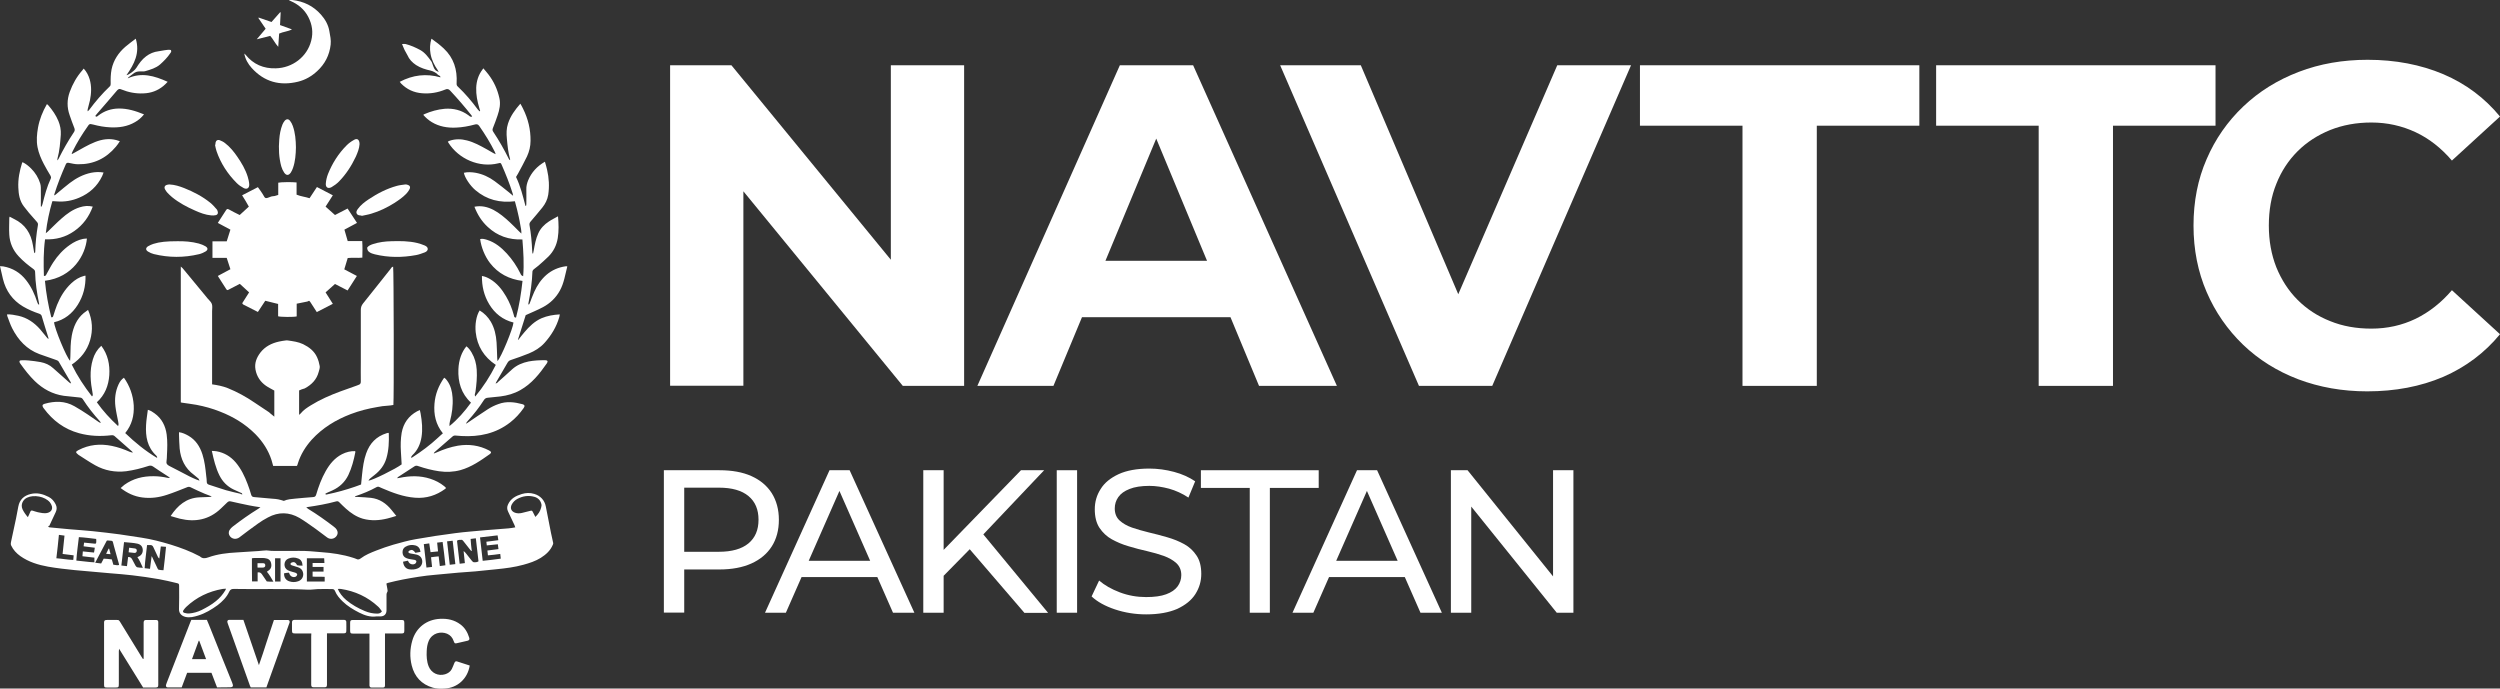 <?xml version="1.0" encoding="utf-8"?>
<!-- Generator: Adobe Illustrator 27.9.0, SVG Export Plug-In . SVG Version: 6.00 Build 0)  -->
<svg version="1.1" xmlns="http://www.w3.org/2000/svg" xmlns:xlink="http://www.w3.org/1999/xlink" x="0px" y="0px"
	 viewBox="0 0 1965 541.2" style="enable-background:new 0 0 1965 541.2;" xml:space="preserve">
<rect x="0" y="0" width="1965" height="541.2" fill="#333333" stroke="none"/>
<style type="text/css">
	.st0{fill:#FFFFFF;}
	.st1{display:none;fill:none;stroke:#606060;stroke-width:5;stroke-linecap:round;stroke-miterlimit:10;}
</style>
<g id="Main_x5F_Text">
	<g>
		<path class="st0" d="M526.7,303.3v-252h48.2l148.7,181.4h-23.4V51.3h57.6v252h-48.2L560.9,121.8h23.4v181.4H526.7z"/>
		<path class="st0" d="M768.2,303.3l112-252h57.6l113,252h-61.2L897.1,80.8h23.4L828,303.3H768.2z M824.7,249.3l14.8-44.3h130.3
			l15.1,44.3H824.7z"/>
		<path class="st0" d="M1115.3,303.3l-109.1-252h63.4l95,223.2h-37.1l96.5-223.2h58l-109.1,252H1115.3z"/>
		<path class="st0" d="M1369.6,303.3V98.8H1289V51.3h219.6v47.5h-80.6v204.5H1369.6z"/>
		<path class="st0" d="M1602.4,303.3V98.8h-80.6V51.3h219.6v47.5h-80.6v204.5H1602.4z"/>
		<path class="st0" d="M1860.6,307.6c-19.4,0-37.5-3.2-54.2-9.5c-16.7-6.4-31.1-15.4-43.4-27.2c-12.2-11.8-21.8-25.6-28.6-41.4
			c-6.8-15.8-10.3-33.2-10.3-52.2c0-19,3.4-36.4,10.3-52.2c6.8-15.8,16.4-29.6,28.8-41.4c12.4-11.8,26.9-20.8,43.6-27.2
			c16.7-6.4,34.7-9.5,54.2-9.5c21.8,0,41.6,3.8,59.4,11.3c17.8,7.6,32.6,18.7,44.6,33.3l-37.8,34.6c-8.4-9.8-17.9-17.3-28.6-22.3
			c-10.7-5-22.3-7.6-34.7-7.6c-11.8,0-22.6,2-32.4,5.9c-9.8,4-18.4,9.5-25.6,16.7c-7.2,7.2-12.8,15.7-16.7,25.6
			c-4,9.8-5.9,20.8-5.9,32.8c0,12,2,22.9,5.9,32.8c4,9.8,9.5,18.4,16.7,25.6c7.2,7.2,15.7,12.8,25.6,16.7c9.8,4,20.6,5.9,32.4,5.9
			c12.5,0,24.1-2.6,34.7-7.7c10.7-5.2,20.2-12.7,28.6-22.5l37.8,34.6c-12,14.6-26.9,25.8-44.6,33.5
			C1902.6,303.8,1882.7,307.6,1860.6,307.6z"/>
	</g>
	<g>
		<path class="st0" d="M521.8,481.6v-112h43.7c9.8,0,18.2,1.5,25.1,4.6c6.9,3.1,12.3,7.6,16,13.4c3.7,5.9,5.6,12.9,5.6,21
			c0,8.1-1.9,15.1-5.6,20.9c-3.7,5.8-9.1,10.3-16,13.4c-6.9,3.1-15.3,4.7-25.1,4.7h-34.9l7.2-7.5v41.4H521.8z M537.8,441.7l-7.2-8
			H565c10.2,0,18-2.2,23.3-6.6c5.3-4.4,7.9-10.6,7.9-18.6s-2.6-14.2-7.9-18.6c-5.3-4.4-13-6.6-23.3-6.6h-34.4l7.2-8V441.7z"/>
		<path class="st0" d="M601.3,481.6l50.7-112h15.8l50.9,112h-16.8l-45.3-103h6.4l-45.3,103H601.3z M622.9,453.6l4.3-12.8h63
			l4.6,12.8H622.9z"/>
		<path class="st0" d="M725.7,481.6v-112h16v112H725.7z M739.8,454.5L739,435l63.5-65.4h18.2l-49.1,51.8l-9,9.9L739.8,454.5z
			 M805.1,481.6l-45.9-53.4l10.7-11.8l53.9,65.3H805.1z"/>
		<path class="st0" d="M830.6,481.6v-112h16v112H830.6z"/>
		<path class="st0" d="M900.9,482.9c-8.5,0-16.7-1.3-24.5-3.9c-7.8-2.6-13.9-6-18.4-10.2l5.9-12.5c4.3,3.7,9.7,6.8,16.3,9.3
			c6.6,2.5,13.5,3.7,20.6,3.7c6.5,0,11.8-0.7,15.8-2.2c4.1-1.5,7-3.5,9-6.2c1.9-2.6,2.9-5.6,2.9-8.9c0-3.8-1.3-6.9-3.8-9.3
			c-2.5-2.3-5.8-4.2-9.8-5.7c-4-1.4-8.4-2.7-13.2-3.8c-4.8-1.1-9.6-2.3-14.5-3.8c-4.9-1.4-9.3-3.3-13.3-5.5c-4-2.2-7.2-5.3-9.7-9
			c-2.5-3.8-3.7-8.7-3.7-14.6c0-5.8,1.5-11.1,4.6-15.9c3-4.9,7.7-8.7,14.1-11.7c6.3-2.9,14.4-4.4,24.2-4.4c6.5,0,13,0.9,19.4,2.6
			c6.4,1.7,11.9,4.2,16.6,7.4l-5.3,12.8c-4.8-3.2-9.9-5.5-15.2-7c-5.3-1.4-10.5-2.2-15.5-2.2c-6.3,0-11.5,0.8-15.5,2.4
			c-4.1,1.6-7,3.7-8.9,6.4c-1.9,2.7-2.8,5.7-2.8,9c0,3.9,1.3,7.1,3.8,9.4c2.5,2.3,5.8,4.2,9.8,5.6c4,1.4,8.4,2.6,13.2,3.8
			c4.8,1.1,9.6,2.4,14.5,3.8c4.9,1.4,9.3,3.2,13.3,5.4c4,2.2,7.2,5.2,9.7,9c2.5,3.7,3.7,8.5,3.7,14.4c0,5.7-1.5,10.9-4.6,15.8
			c-3.1,4.9-7.9,8.7-14.3,11.7C918.8,481.4,910.7,482.9,900.9,482.9z"/>
		<path class="st0" d="M982.3,481.6v-98.1h-38.4v-13.9h92.6v13.9h-38.4v98.1H982.3z"/>
		<path class="st0" d="M1015.9,481.6l50.7-112h15.8l50.9,112h-16.8l-45.3-103h6.4l-45.3,103H1015.9z M1037.5,453.6l4.3-12.8h63
			l4.6,12.8H1037.5z"/>
		<path class="st0" d="M1140.4,481.6v-112h13.1l74.1,92h-6.9v-92h16v112h-13.1l-74.1-92h6.9v92H1140.4z"/>
	</g>
</g>
<g id="Logo">
	<line class="st1" x1="468.3" y1="424.9" x2="468.3" y2="1.1"/>
	<g id="LOGO">
		<path class="st0" d="M190.5,388.6c-0.2-1.2-1.1-1.2-1.7-1.5c-1.8-0.9-3.7-1.6-5.5-2.5c-4.8-2.4-8.4-6.1-10.8-10.9
			c-3-6-4.5-12.5-6-19.3c1.4,0.1,2.5,0.1,3.7,0.3c6.1,1.1,11.1,4.1,15.1,8.8c4.2,5,7,10.8,9.3,16.9c1.1,2.8,2,5.6,2.8,8.4
			c0.4,1.2,0.9,1.8,2.3,1.9c4.9,0.4,9.8,0.8,14.6,1.3c1.5,0.1,3,0.2,4.4,0.5c1.4,0.3,2.9,0.7,4.4,1.2c2.8-1.3,6-1.5,9.1-1.8
			c4.7-0.4,9.3-0.9,14-1.2c1.3-0.1,1.9-0.6,2.3-1.9c1.9-6.4,4.2-12.7,7.5-18.5c3.1-5.5,7-10.3,12.8-13.3c3.3-1.7,7.1-2.6,10.4-2.4
			c0,0.2,0.1,0.5,0.1,0.8c-1.2,6.2-2.8,12.3-5.5,18c-2.7,5.5-6.8,9.4-12.4,12c-1.6,0.7-3.1,1.4-4.7,2.1c-0.4,0.2-0.7,0.4-1.1,0.7
			c0.6,0.9,1.3,0.4,1.9,0.3c7.3-1.5,14.4-3.5,21.4-5.9c1.6-0.5,3.2-1.2,4.9-1.8c0.3-2.7,0.5-5.4,0.8-8c0.6-5.5,1.3-11.1,3.2-16.4
			c2.8-8,8-13.4,16.1-15.9c0.5-0.2,1-0.2,1.4-0.3c0.2,0.2,0.3,0.3,0.3,0.4c0.2,6.6,0,13.2-1.9,19.6c-1.6,5.5-4.9,9.7-9.4,13.2
			c-1.2,1-2.5,1.9-3.6,2.9c-0.4,0.3-0.7,0.9-1.1,1.5c2.9-0.1,21.7-9.4,26.1-12.8c-0.2-3.3-0.4-6.7-0.6-10.1
			c-0.3-4.9-0.2-9.8,0.6-14.7c1.4-7.6,5.4-13.2,12.1-16.9c0.6-0.3,1.3-0.6,2.2-1c0.2,1,0.5,1.9,0.6,2.7c1.1,6.2,1.7,12.4,0.7,18.6
			c-0.9,5.5-3.1,10.4-7.2,14.2c-0.5,0.5-0.9,1.1-1.1,2c0.4-0.1,0.8-0.1,1.1-0.3c7.1-4.6,13.9-9.6,20.1-15.4c1.2-1.2,2.5-2.2,3.9-3.5
			c-5.6-6.9-7.3-14.8-6.6-23.3c0.6-7.4,3.2-14.1,7.6-20.4c1.1,0.6,1.8,1.5,2.5,2.5c2.7,3.8,3.8,8.2,4.1,12.8
			c0.5,6.5-0.4,12.9-2.1,19.2c-0.3,1.1-0.4,2.2-0.3,3.5c6.5-5.3,11.9-11.5,16.9-18.4c-7.7-7.1-10.3-16.2-9.9-26.2
			c0.3-7.5,2.6-13.6,6.3-18.1c1.8,1.3,3,3.1,4.1,4.9c2.5,4.2,3.7,8.7,4,13.5c0.4,5.9-0.2,11.7-1,17.5c-0.1,0.7-0.4,1.3-0.5,1.9
			c-0.1,0.5,0.1,1.1,0.3,1.7c6.4-7.7,11.7-15.9,16.2-24.9c-9.3-6.2-14.6-14.7-15.8-25.7c-0.6-5.7,0.3-12.7,3.1-17.1
			c3.7,2.2,6.6,5.2,8.8,8.9c2.9,5,4.1,10.5,4.5,16.2c0.3,4.1,0.3,8.2,0.5,12.2c0,0.8,0.1,1.5,0.2,2.5c2.8-2.6,12.3-25.7,12.6-30.3
			c-8.4-2.1-14.7-7.1-19.1-14.4c-4.1-6.8-5.8-14.2-5.7-22.2c2.4,0.4,4.4,1.3,6.3,2.4c5.6,3.3,9.5,8.2,12.7,13.7
			c2.7,4.6,4.7,9.6,6.1,14.8c0.2,0.8,0.1,1.9,1.7,1.8c2.5-9.3,4-18.8,5.1-28.8c-10.4-1.3-19.1-5.7-25.6-14.1
			c-4-5.2-6.9-12.4-7.7-18.8c1.9-0.5,3.7,0.1,5.4,0.6c6.3,2,11.2,6,15.6,10.8c4.3,4.7,7.8,9.9,10.6,15.6c0.7,1.5,0.7,1.5,2.2,2.2
			c0.8-9.6,0.2-19.1-0.6-28.9c-10.5,0.4-19.6-2.7-27.2-9.8c-4.8-4.4-8.1-9.7-10.5-15.9c5.4-1.1,10.3,0.1,15,2.5
			c4.7,2.5,8.7,5.9,12.6,9.5c2.5,2.3,4.9,4.8,7.3,7.2c0.5,0.5,1.1,1,2,1.9c0.1-2.6-0.5-4.6-0.8-6.6c-0.3-2.1-0.8-4.2-1.2-6.3
			c-0.4-2-0.9-4.1-1.4-6.1c-0.5-2.1-1.1-4.1-1.7-6.4c-11.7,1.4-22.1-1.1-31.1-8.8c-4-3.4-8.3-9.7-9-13.6c3.1-0.7,6.2-0.5,9.2,0
			c5.5,1,10.5,3.3,15,6.6c3.9,2.8,7.6,5.9,11.4,8.9c0.9,0.7,1.8,1.5,3.1,2.6c-0.2-1-0.2-1.5-0.4-2c-2.4-7.7-5.4-15.1-8.6-22.4
			c-0.7-1.6-0.8-1.6-2.8-1.1c-14.7,3.6-30.9-3.3-39.1-16.3c-0.1-0.2-0.2-0.4-0.4-0.8c0.5-0.2,1-0.5,1.5-0.7
			c4.5-1.5,9.1-1.4,13.6-0.2c5.5,1.4,10.5,4.2,15.4,6.9c1.8,1,3.6,2.1,5.4,3.1c0.4,0.2,0.9,0.4,1.7,0.8c-0.3-0.8-0.4-1.3-0.6-1.7
			c-3.6-7.2-7.8-14-12.4-20.6c-1-1.4-2.1-1.4-3.5-1c-4.8,1.3-9.7,2.2-14.7,2.4c-6.7,0.3-13.2-0.8-19-4.3c-2.5-1.5-4.7-3.4-6.7-5.7
			c0.3-0.3,0.6-0.5,0.9-0.6c5.1-2.2,10.3-3.7,15.9-4.2c6.8-0.5,13.1,1,18.7,5.1c0.8,0.6,1.5,1.6,2.9,1c-0.2-0.3-0.3-0.7-0.5-0.9
			c-5.3-6.7-10.9-13.2-16.7-19.4c-1.2-1.3-2.2-1.7-4-0.9c-5.8,2.4-11.8,3.4-18.1,2.9c-6.5-0.5-12-3-16.6-7.7c-0.3-0.4-0.6-0.8-1-1.3
			c10.3-5.4,20.8-6.7,32-3.5c-0.1-1.6-1.6-1.4-2.3-2.3c-0.5-0.7-1.4-1.2-2.2-1.7c-1-0.5-2.1-1.1-3.2-1.3c-4-0.9-8-2.1-11.5-4.4
			c-3-2-5.4-4.5-6.8-7.8c-0.6-1.4-1.6-2.6-2.2-4c-0.7-1.4-1.2-2.9-2-4.7c1.2,0,2-0.2,2.7,0c4.1,1,7.9,2.7,11.6,4.7
			c3.8,2.1,6.2,5.5,8.7,8.9c0.7,1,0.9,2.4,1.4,3.5c0.7,1.7,1.2,3.5,3.1,4.2c0.4,0.1,0.6,0.5,1.3,0.6c-0.2-0.4-0.4-0.9-0.7-1.3
			c-2.7-3.9-4.9-8.2-5.7-12.9c-0.7-3.9-0.5-7.8,0.7-11.9c3.5,2.4,6.7,4.9,9.7,7.7c7.9,7.4,10.7,16.7,10.1,27.2
			c-0.1,1.2,0.1,2.1,1.1,2.9c5.7,5.4,10.8,11.4,15.5,17.8c0.4,0.5,0.9,1,1.4,1.5c0.2-0.1,0.3-0.2,0.5-0.3c-0.2-0.8-0.5-1.6-0.7-2.4
			c-1.5-5.1-2.6-10.4-2.4-15.8c0.2-5.2,1.7-10.1,4.9-14.3c0.2-0.2,0.3-0.5,0.7-1c1.5,1.8,2.8,3.2,4,4.8c4.3,5.6,7.1,11.8,8.6,18.6
			c1.1,4.6,0.1,9.2-1.4,13.6c-1.1,3.4-2.4,6.7-3.7,10c-0.4,1.1-0.4,1.9,0.3,2.9c4.6,6.9,8.6,14,12.3,21.4c0.2,0.3,0.4,0.6,0.9,0.9
			c0-0.3,0.1-0.6,0-0.9c-1.5-5.2-2-10.6-2.5-16c-0.4-4.1-0.4-8,0.9-11.9c1.9-5.9,5.5-10.8,9.7-15.6c0.8,1.4,1.5,2.6,2.1,3.9
			c4,8,6,16.4,5.9,25.3c0,4.3-1,8.4-2.8,12.3c-2.2,4.5-4.6,9-7,13.4c-0.5,0.9-1.1,1.8-1.6,2.7c3.5,7.3,5.4,15,7.4,22.7
			c0.2,0,0.3,0,0.5,0c0.1-0.4,0.2-0.9,0.2-1.3c0-3.9,0.1-7.7,0-11.6c-0.1-2.5,0.5-4.8,1.4-7.1c2.6-6.3,7-11.1,13.2-14.7
			c0.6,2.2,1.3,4.3,1.7,6.3c1.5,6.5,1.9,13.1,0.9,19.7c-0.6,3.8-2.3,7.1-4.6,10c-3,3.8-6.2,7.4-9.3,11.1c-0.7,0.9-1,1.6-0.8,2.8
			c1.2,6.7,1.8,13.4,2.1,20.1c0,0.7,0.1,1.4,0.2,2.1c0.2,0,0.4,0,0.5,0c0.2-0.8,0.3-1.5,0.5-2.3c0.8-4.6,1.6-9.2,3.6-13.5
			c1.8-4,4.8-7,8.3-9.3c2.2-1.5,4.6-2.6,7.2-4.1c0.5,5.9,0.7,11.5-0.2,17.1c-0.9,5.6-3.3,10.5-7.3,14.5c-2.5,2.5-5.2,4.8-7.9,7.2
			c-1.2,1-2.5,1.9-3.7,2.9c-0.5,0.4-0.9,1-1,1.6c-0.3,8.5-1.5,16.8-3.2,25.2c-0.1,0.3,0,0.6,0.3,1c0.2-0.3,0.6-0.6,0.7-1
			c1.2-3,2.2-6.1,3.6-9.1c2.3-5.1,5.3-9.6,9.5-13.3c4.4-3.8,9.5-6,15.2-6.8c0.4-0.1,0.9,0,1.3,0.1c-1.7,6.5-2.6,13.2-5.9,19.1
			c-3.1,5.6-7.6,9.9-13.2,12.9c-4.3,2.3-8.8,4.1-13.6,6.3c-1.9,6.1-4,12.7-6.1,19.3c0.1,0,0.2,0.1,0.3,0.1c1.6-2,3.1-4.1,4.8-6
			c3.8-4.5,8-8.6,13.5-11c4.5-1.9,9.2-2.7,14.3-3c-0.2,0.9-0.3,1.5-0.4,2.1c-2.2,7.7-6.3,14.4-11.6,20.3c-3.4,3.8-7.7,6.4-12.3,8.3
			c-4.6,1.9-9.3,3.5-14,5.1c-1.3,0.4-2.1,1-2.8,2.2c-2.8,4.9-5.7,9.7-8.5,14.6c-0.3,0.5-0.5,1-0.9,1.7c1.2-0.1,1.7-0.9,2.2-1.4
			c3.7-3.2,7.3-6.5,10.9-9.8c3.7-3.3,8.1-5.1,12.9-6.1c4.2-0.8,8.5-1,12.9-1c2,0,2.5,0.9,1.4,2.5c-5.7,8.2-11.9,16-20.8,21
			c-4.9,2.8-10.2,4.3-15.8,5c-3.2,0.4-6.5,0.7-9.7,1c-1.4,0.1-2.4,0.6-3.2,1.9c-3.7,5.8-7.9,11.1-12.5,16.2
			c-0.6,0.7-1.2,1.3-1.6,2.3c0.4-0.2,0.9-0.3,1.2-0.6c5.4-3.6,10.6-7.3,16.1-10.8c2.5-1.6,5.3-3,8.2-4c6.3-2.4,12.7-1.6,19,0.1
			c1.7,0.5,2,1.4,0.9,3c-3,4.3-6.5,8.1-10.6,11.3c-11.3,8.8-24.3,11.5-38.3,10.7c-1.7-0.1-3.4-0.3-5.1-0.4c-0.5,0-1.2,0.2-1.6,0.5
			c-4.9,4.2-9.8,8.5-14.6,12.7c-0.1,0.1-0.2,0.4-0.5,1c1-0.4,1.7-0.6,2.3-0.9c5.4-2.4,10.9-4.3,16.7-5.3c8.6-1.4,16.8-0.3,24.6,3.8
			c1.7,0.9,1.9,1.8,0.5,2.8c-7.2,5.1-14.5,10.2-23.1,12.6c-5.5,1.5-11.1,1.7-16.8,0.9c-5.5-0.8-10.9-2.2-16.2-4
			c-1.1-0.4-2-0.6-3.1,0.1c-4.3,2.8-8.6,5.6-12.9,8.4c-0.3,0.2-0.5,0.4-0.7,1c0.6-0.1,1.2-0.2,1.8-0.3c8.1-1.7,16.2-1.9,24.2,0.7
			c4,1.3,7.7,3.2,10.9,5.8c0.3,0.3,0.7,0.6,1,0.9c0.2,0.1,0.3,0.4,0.4,0.6c-0.2,0.2-0.3,0.5-0.5,0.6c-7.1,5.2-14.9,7.7-23.8,7
			c-9.2-0.7-17.6-3.9-26-7.5c-0.7-0.3-1.4-0.6-2-0.9c-0.8-0.4-1.5-0.3-2.3,0.1c-5.2,2.9-10.7,5.1-16.3,7c-0.2,0.1-0.5,0.2-0.7,0.7
			c0.8,0,1.7,0,2.5,0c3.4,0.2,6.8,0.3,10.2,0.7c6.7,0.8,11.9,4.3,16.1,9.5c1.2,1.5,2.4,3,3.8,4.7c-2.5,0.7-4.7,1.5-6.9,2
			c-6.4,1.6-12.9,2-19.4,0.2c-5.1-1.5-9.4-4.4-13.3-7.9c-1.8-1.6-3.6-3.4-5.3-5.1c-0.7-0.7-1.4-0.9-2.4-0.6
			c-7.3,2-14.8,3.3-22.3,4.4c-0.3,0-0.5,0.1-1.2,0.3c0.7,0.6,1.2,1,1.7,1.3c6.9,4.2,13.5,8.9,19.9,13.8c0.5,0.4,1,0.8,1.5,1.3
			c2,2.2,2.1,4.6,0.3,6.6c-1.7,1.9-4.7,2.3-6.9,0.7c-3.1-2.2-6-4.6-9.1-6.8c-4.2-2.9-8.3-6-12.7-8.6c-8.1-4.7-16.5-4.9-24.8-0.4
			c-2.7,1.4-5.3,3-7.8,4.8c-5,3.5-9.8,7.2-14.7,10.9c-2.4,1.7-5.4,1.4-7.2-0.7c-1.3-1.5-1.5-3.5-0.4-5.2c0.6-1,1.5-1.9,2.4-2.6
			c6.5-5,13.1-9.7,20.1-14c0.5-0.3,0.9-0.7,1.7-1.2c-3.3-0.5-6.2-0.9-9-1.5c-4.8-1-9.6-2-14.3-3.1c-1.2-0.3-1.9,0-2.8,0.8
			c-1.6,1.6-3.3,3.2-5,4.8c-9.2,8.8-20.1,10.9-32.2,8c-2.4-0.6-4.8-1.4-7.3-2.1c5.5-8.3,12.3-14.2,22.6-14.7c2.7-0.1,5.3-0.2,8-0.3
			c0.5,0,1.1-0.1,1.7-0.4c-1.9-0.7-3.8-1.4-5.7-2.2c-3.7-1.6-7.5-3.3-11.1-5.1c-1.1-0.5-2-0.2-2.9,0.2c-5.1,2-10.2,4.1-15.4,5.8
			c-6.3,2.1-12.8,3-19.5,2.1c-6.3-0.8-11.8-3.4-17-7.4c1.1-0.9,2-1.7,2.9-2.5c6.9-5,14.7-6.9,23.1-6.8c3.7,0,7.4,0.5,11,1.3
			c0.5,0.1,1.1,0.1,1.8-0.1c-0.9-0.6-1.8-1.2-2.7-1.8c-3.5-2.3-7.1-4.5-10.6-7c-1.2-0.8-2.2-0.9-3.5-0.5c-5.8,1.9-11.7,3.4-17.7,4.2
			c-8.6,1-16.8-0.5-24.3-4.7c-4.5-2.5-8.7-5.4-13-8.1c-0.2-0.1-0.4-0.3-0.5-0.4c-2-1.6-2-2.2,0.3-3.4c8.4-4.4,17.2-5.2,26.4-3.3
			c4.8,1,9.4,2.6,13.9,4.6c0.8,0.3,1.6,0.6,2.6,0.6c-0.3-0.3-0.5-0.6-0.8-0.9c-4.5-3.9-8.9-7.8-13.4-11.8c-0.8-0.8-1.6-1-2.8-0.9
			c-8.6,1-17,0.7-25.4-1.6c-11.6-3.2-20.6-9.9-27.7-19.5c-0.2-0.2-0.4-0.5-0.5-0.7c-0.9-1.5-0.6-2.4,1.1-2.9
			c8.1-2.3,16-2.4,23.5,1.9c3.6,2,7.1,4.3,10.6,6.6c2.9,1.9,5.8,3.9,8.6,5.9c0.4,0.3,0.9,0.5,1.6,0.5c-0.3-0.4-0.5-0.9-0.9-1.3
			c-4.9-5.4-9.4-11.1-13.3-17.2c-0.7-1.1-1.6-1.3-2.8-1.4c-4.1-0.4-8.1-0.8-12.2-1.3c-8.9-1.3-16.4-5.4-22.8-11.6
			c-4.2-4.1-7.8-8.7-11.2-13.5c-0.2-0.3-0.4-0.6-0.6-0.9c-0.5-1.2-0.2-1.9,1.1-1.9c1.9-0.1,3.7-0.1,5.6,0.1c3.2,0.3,6.5,0.7,9.7,1.3
			c3.7,0.7,7.1,2.2,9.9,4.8c4.2,3.7,8.3,7.4,12.5,11.1c0.4,0.4,0.9,0.7,1.6,0.9c-0.2-0.4-0.3-0.9-0.5-1.3c-3-5.2-6.1-10.3-9.1-15.6
			c-0.5-0.9-1.1-1.2-2-1.5c-4.5-1.5-9-3.1-13.4-4.7c-9.9-3.7-16.6-11-21.3-20.2c-1.6-3.1-2.6-6.4-3.9-9.7c-0.1-0.3-0.1-0.7-0.2-1.3
			c3.1-0.1,6,0.5,8.9,1.1c6.9,1.5,12.5,5.4,17.1,10.6c1.9,2.2,3.7,4.5,5.5,6.7c0.3,0.3,0.5,0.7,1.1,0.9c0-0.4,0-0.9-0.2-1.3
			c-1.7-5.5-3.5-11-5.1-16.6c-0.3-1.1-1-1.5-1.9-1.9c-4.5-1.5-8.7-3.3-12.8-5.7C9.9,236,4.6,228.7,2.3,219.2
			c-0.8-3.2-1.5-6.5-2.3-10c0.9,0.1,1.8,0.1,2.6,0.2c7.3,1.3,13.3,4.9,17.9,10.8c4.1,5.2,6.8,11.1,8.8,17.4c0.4,1.1,0.4,1.1,1.4,2.1
			c0-0.6,0.1-1,0-1.3c-1.7-8.1-2.9-16.2-3.1-24.5c0-1.1-0.4-1.7-1.3-2.4c-4.1-3-8.1-6.2-11.6-10c-4.5-4.8-7-10.5-7.4-17
			c-0.3-4.4,0-8.8,0-13.1c0-0.3,0.1-0.5,0.3-1.1c1.3,0.6,2.3,1.2,3.4,1.8c8.8,4.2,13.4,11.4,14.9,20.8c0.3,1.8,0.6,3.5,0.9,5.3
			c0.1,0.3,0.2,0.6,0.7,0.8c0.1-0.4,0.2-0.8,0.2-1.2c0.2-7,0.9-13.9,2.1-20.8c0.2-1.1-0.1-1.8-0.8-2.6c-2.1-2.4-4.2-4.8-6.3-7.2
			c-1.3-1.6-2.6-3.3-3.9-4.9c-3.4-4.4-4.2-9.6-4.4-14.9c-0.3-6.7,1-13.1,3-19.5c0-0.1,0.2-0.2,0.4-0.4c2.5,1.2,4.7,3,6.7,5
			c3.3,3.3,5.7,7.2,7.1,11.7c0.3,1,0.5,2.2,0.5,3.3c0.1,4.2,0,8.5,0,12.7c0,0.7,0,1.4,0,2.1c0.2,0,0.4,0.1,0.6,0.1
			c0.2-0.6,0.5-1.3,0.7-1.9c1.7-6.9,3.5-13.7,6.5-20.1c0.4-0.9,0.2-1.5-0.2-2.3c-1.8-3-3.6-6-5.2-9.1c-2.2-4.2-4.1-8.6-5-13.3
			c-1-5.2-0.5-10.4,0.4-15.5c1.2-6.5,3.6-12.5,7-18.4c0.4,0.4,0.8,0.7,1.1,1c3.2,3.7,6,7.7,7.9,12.3c1.4,3.4,2.1,7,1.9,10.7
			c-0.5,6.3-0.9,12.6-2.6,18.7c-0.1,0.5-0.2,1,0,1.6c0.3-0.4,0.5-0.8,0.8-1.2c3.6-7.2,7.6-14.3,12.1-21c0.7-1,0.8-1.9,0.4-3.1
			c-1.4-3.5-2.6-6.9-3.8-10.4c-2.1-6-2.1-12,0.1-18.1c2.3-6.3,5.5-12,9.9-17c0.3-0.4,0.6-0.8,1.1-1.4c2.4,2.6,3.8,5.5,4.7,8.5
			c1.6,5.5,1.3,11,0.2,16.5c-0.5,2.2-1.1,4.5-1.7,6.7c-0.1,0.6-0.3,1.1,0,1.9c0.4-0.4,0.8-0.7,1.1-1.1c4.9-6.6,10.2-12.8,16.1-18.4
			c0.8-0.7,0.8-1.5,0.8-2.4c-0.1-3.7,0-7.4,0.7-11.1c1.5-7.2,5.4-13,10.8-17.7c2.6-2.2,5.3-4.2,8.2-6.4c3.4,11.1-1.1,19.9-7.3,28.7
			c0.9-0.3,1.4-0.4,1.8-0.7c1.3-0.8,2.6-1.6,3.7-2.6c0.9-0.7,1.7-1.6,2.3-2.5c2.1-3.4,4.4-6.6,7.6-9c2.9-2.2,6.2-3.6,9.8-4
			c1.6-0.2,3.1-0.6,4.7-0.8c1.7-0.2,3.4-0.6,5-0.2c0.7,1.2,0,1.9-0.5,2.6c-2.2,3.3-5,6.1-8,8.8c-3.4,2.9-7.5,4-11.5,5.2
			c-1.3,0.4-2.7,0.2-4.1,0.2c-2.7,0.1-3.7,0.4-6,2.2c-1,0.8-2,1.5-2.9,2.2c-0.4,0.3-0.6,0.6-0.9,1.1c10.9-5,21-2,31.4,2.7
			c-1.3,1.3-2.2,2.4-3.4,3.3c-4.5,3.7-9.7,5.6-15.6,5.8c-6,0.3-11.8-0.8-17.4-3.1c-1.3-0.6-2.2-0.5-3.3,0.7
			C86.9,77.2,81.4,83.4,76,89.7c-0.4,0.4-0.7,0.9-1.1,1.4c0.4,0.6,0.9,0.8,1.5,0.4c0.3-0.2,0.6-0.4,0.9-0.7c4.7-3.6,10-5.4,15.9-5.5
			c7-0.1,13.4,1.9,20,4.6c-2.1,2.6-4.4,4.6-7.1,6.1c-6,3.5-12.5,4.4-19.3,4.1c-4.6-0.2-9.1-1-13.6-2.2c-3-0.8-3.1-0.3-4.4,1.6
			c-4.4,6.2-8.3,12.6-11.7,19.4c-0.3,0.5-0.5,1.1-0.7,1.6c0,0.1,0.1,0.3,0.1,0.6c0.7-0.3,1.3-0.7,1.9-1c5.4-3,10.6-6.2,16.4-8.5
			c5.4-2.1,10.9-3,16.6-1.5c0.8,0.2,1.7,0.6,2.8,0.9c-1.1,1.6-2,3.1-3.1,4.3c-7.8,9.3-17.7,14-29.8,13.8c-2.4,0-4.8-0.6-7.3-1.1
			c-1.2-0.2-1.8,0.1-2.3,1.2c-3.4,7.7-6.5,15.5-9,23.5c-0.1,0.2-0.1,0.4-0.1,0.9c1.1-0.4,1.7-1.2,2.5-1.8c3.3-2.7,6.5-5.5,9.8-8
			c5-3.8,10.5-6.7,16.7-8c3.2-0.6,6.3-0.8,9.8-0.2c-0.4,1-0.7,1.9-1.1,2.8c-3.8,8-10,13.6-18.1,17c-5.6,2.4-11.5,3.4-17.6,2.9
			c-1-0.1-2.1-0.1-3.1-0.2c-0.1,0-0.1,0.1-0.4,0.2c-2.3,7.9-4.1,16.1-5.1,25c0.8-0.6,1.2-0.9,1.5-1.2c3.6-3.4,7-7,10.8-10.3
			c4.3-3.8,8.9-7.2,14.5-8.9c3.2-1,6.5-1.4,10.1-0.5c-2.9,7.9-7.6,14.4-14.5,19.2c-6.8,4.8-14.5,6.9-23,6.5
			c-1.3,9.7-1.2,19.2-0.9,28.8c1.4,0.2,1.7-0.7,2.1-1.5c1.7-3,3.3-6.2,5.2-9.1c3.5-5.4,7.8-10.1,13.1-13.8c3.1-2.2,6.5-3.9,10.3-4.7
			c1-0.2,2-0.2,3.1-0.3c-1.1,12.8-11,30.5-33,33.2c0.9,9.7,2.6,19.3,5,28.7c1.5,0.2,1.4-0.8,1.7-1.5c0.9-2.7,1.7-5.5,2.8-8.2
			c2.6-6.4,6.1-12.2,11.2-17c3-2.8,6.3-4.9,10.3-5.9c0.2-0.1,0.4,0,0.9-0.1c0.2,8.3-1.7,15.9-6.1,22.9c-4.4,7-10.5,11.8-18.6,13.7
			c0.2,4.5,9.8,27.9,12.6,30.3c0.1-1.3,0.2-2.3,0.2-3.4c0.1-5.5,0.1-11,1.1-16.4c1.3-6.9,3.9-13.1,9.4-17.7c1-0.8,2.1-1.5,3.4-2.5
			c3.5,8,3.9,15.9,1.6,23.9c-2.4,8.1-7.3,14.3-14.4,19.1c4.4,9,9.8,17.2,15.9,25c0.9-0.8,0.6-1.5,0.5-2.3c-1.7-9-2.6-17.9,0.2-26.9
			c1.2-4,3.3-7.6,6.6-10.6c5.2,6.9,6.8,14.7,6.3,23c-0.6,8.3-3.4,15.6-9.8,21.4c4.9,6.9,10.4,12.9,16.7,18.7
			c0.6-1.3,0.3-2.3,0.1-3.4c-0.8-4-1.7-8-2.2-12c-0.7-5.9-0.1-11.7,2.4-17.2c1.2-2.6,2.4-4.1,4.3-5.4c4.6,6.5,7.2,13.8,7.7,21.7
			c0.4,8-1.4,15.3-6.7,21.8c7.7,7.4,15.8,14,24.8,19.4c0.1-0.1,0.3-0.3,0.4-0.4c-0.3-0.4-0.4-1-0.8-1.3c-7.1-6.6-8.5-15-8-24.1
			c0.2-3.9,0.9-7.8,1.4-11.9c2.2,0.6,3.8,1.7,5.3,2.8c5.7,4.1,8.6,9.9,9.5,16.7c0.7,5.4,0.5,10.8,0.2,16.2c-0.1,1.5,0,3-0.3,4.4
			c-0.4,2,0.3,3.1,2.1,4c5.4,2.7,10.7,5.6,16,8.3c1.7,0.9,3.5,1.6,5.3,2.4c0.7,0.3,1.3,0.5,2.5,0.9c-0.4-0.8-0.5-1.3-0.8-1.6
			c-1.2-1-2.4-2.1-3.6-3c-7-5.1-10.4-12.3-11.2-20.7c-0.3-3.6-0.4-7.3-0.5-10.9c0-0.6,0-1.2,0-1.9c2.8,0.4,5.1,1.5,7.4,2.8
			c5.7,3.3,9,8.4,11,14.6c1.8,5.6,2.4,11.3,3,17.1c0.2,1.5,0.4,3,0.4,4.4c0,1.3,0.5,2,1.8,2.4c4.5,1.4,8.9,3,13.3,4.3
			c3.8,1.1,7.6,1.9,11.4,2.8C189.2,388.5,189.8,388.5,190.5,388.6z"/>
		<path class="st0" d="M37.9,414c0.4,0.2,0.7,0.5,1,0.5c5.3,0.5,10.6,1,15.9,1.5c6,0.5,12,0.9,18,1.5c7.1,0.7,14.2,1.6,21.2,2.5
			c5.7,0.8,11.4,1.7,17.2,2.6c7.9,1.2,15.5,3.2,23.1,5.5c7.7,2.4,15.3,5.2,22.4,9c0.1,0.1,0.3,0.1,0.4,0.2c2,1.9,4.1,1.7,6.6,0.8
			c7.2-2.6,14.8-3.5,22.5-3.9c5.7-0.3,11.4-0.7,17.1-1.1c2-0.1,4.1-0.5,6.1-0.5c1.4,0,2.8,0.4,4.1,0.4c7.2,0,14.4,0.1,21.6,0
			c5.9-0.1,11.7,0.5,17.5,1c8.4,0.6,16.8,1.8,24.9,4.4c0.8,0.3,1.7,0.5,2.5,0.9c1.3,0.7,2.3,0.5,3.5-0.4c3.7-2.8,8-4.5,12.3-6.2
			c4.4-1.7,8.9-3.3,13.4-4.6c5.8-1.6,11.6-3.3,17.5-4.3c10.2-1.8,20.5-3.4,30.8-4.7c8.1-1.1,16.2-1.6,24.4-2.4
			c5.9-0.5,11.8-0.9,17.7-1.4c1.7-0.1,3.5-0.5,5.4-0.8c-0.3-0.7-0.4-1.2-0.6-1.7c-1.7-3.6-3.3-7.1-5-10.6c-1-2-1-3.8-0.1-5.7
			c2.1-4.7,6.2-6.8,10.8-8.2c3.3-1,6.5-1.1,9.8-0.1c4.8,1.4,8.2,5,9.1,9.9c1.3,7,2.7,14,4.1,20.9c0.5,2.6,1.2,5.2,1.7,7.8
			c0.1,0.4-0.1,1-0.3,1.4c-1.9,4.6-5.4,7.7-9.5,10.3c-4.2,2.6-8.9,4.1-13.6,5.4c-6.9,1.9-13.9,2.8-21,3.5
			c-5.6,0.5-11.2,1.2-16.8,1.7c-4.4,0.4-8.9,0.7-13.3,1c-6.1,0.5-12.2,1.2-18.4,1.7c-8.5,0.7-16.9,2.1-25.3,3.7
			c-4,0.7-8,1.8-11.9,2.7c-0.3,0.1-0.5,0.2-1,0.5c0.2,1.3,0.4,2.5,0.7,3.8c0.2,1.2,0.6,2.2-0.3,3.4c-0.3,0.5-0.3,1.3-0.3,1.9
			c0,3.9,0,7.9,0,11.8c0,3.2-1.8,4.9-4.9,4.9c-1,0-2.1-0.1-3.1,0c-4.9,0.7-9.3-0.9-13.5-3c-4.7-2.4-9.2-5.1-13-8.8
			c-2.5-2.4-4.7-5-6-8.2c-0.5-1.2-1.2-1.5-2.4-1.5c-3.6,0-7.3-0.1-10.9,0c-2.6,0.1-5.3,0.6-7.9,0.5c-19.4-1-38.9-0.2-58.3-0.6
			c-1.8,0-2.8,0.4-3.6,2.1c-2,4.4-5.4,7.8-9.2,10.7c-4.7,3.4-9.7,6.4-15.2,8.1c-3.3,1-6.6,1.9-10,1.1c-3.2-0.8-5.2-2.9-5.1-6.2
			c0.2-5.9,0.1-11.9,0.1-17.8c0-2-0.1-2.2-1.9-2.6c-4.7-1.1-9.4-2.3-14.1-3.1c-6.9-1.2-13.8-2.2-20.7-3c-5.7-0.7-11.5-1.1-17.3-1.6
			c-9.4-0.8-18.8-1.6-28.1-2.5c-7-0.7-14-1.5-20.9-2.7c-7.8-1.4-15.3-3.7-21.8-8.3c-3.1-2.2-5.6-4.9-7.2-8.3
			c-0.4-0.9-0.4-1.7-0.2-2.6c1.3-6.2,2.7-12.5,4-18.7c0.6-3.1,1.2-6.3,1.8-9.4c1-5.3,4.3-8.5,9.6-9.8c5.2-1.3,9.8,0,14.3,2.3
			c2.4,1.2,4.2,3.3,5.4,5.7c1.1,2.1,1.1,4.1,0.1,6.2c-1.7,3.6-3.4,7.3-5.1,10.9C38.2,413.2,38.1,413.5,37.9,414z M300.2,480.5
			c-1-1.2-1.8-2.7-3-3.7c-8.3-7.7-18.2-12.2-29.3-13.9c-0.8-0.1-1.5,0-2.4,0c1,2.7,3.9,6.5,6.6,8.7c4.4,3.7,9.4,6.5,14.7,8.7
			c3.1,1.3,6.4,2,9.7,2C297.9,482.3,299.2,482,300.2,480.5z M177.6,462.7c-1,0.1-1.8,0.1-2.6,0.2c-10.9,1.9-20.6,6.5-28.7,14.2
			c-0.7,0.7-1.4,1.5-2,2.4c-0.8,1.1-0.6,1.8,0.6,2.2c1.2,0.3,2.5,0.6,3.7,0.5c3.5-0.3,6.8-1.2,10-2.8c3.9-2,7.7-4.1,11.1-6.9
			c3-2.4,5.4-5.2,7.4-8.5C177.4,463.6,177.4,463.3,177.6,462.7z M420.8,406.3c2.2-2.1,3.8-4.4,4.5-7.2c0.3-1,0.5-2.1,0.2-3
			c-0.7-2.8-2.6-4.8-5.5-5.6c-4.7-1.3-9.1-0.6-13.3,1.6c-1.9,1-3.5,2.6-4.5,4.5c-1.4,2.8-0.4,5.3,2.6,6.4c1.7,0.6,3.5,0.6,5.3,0.2
			c2.2-0.5,4.3-1.1,6.4-1.6c1.6-0.4,1.7-0.4,2.4,1C419.5,403.8,420.1,404.9,420.8,406.3z M21.9,406.5c0.8-1.7,1.4-2.9,1.9-4.2
			c0.4-1,0.9-1.2,1.9-0.9c1.3,0.4,2.7,0.9,4,1.2c2.7,0.5,5.3,1.3,8.1,0.4c2.4-0.8,3.6-2.7,3-5.1c-0.3-1.1-0.9-2.2-1.6-3.1
			c-3.9-4.6-12.6-6.2-18-3.6c-3.1,1.5-5.2,5.3-3.5,9.1C18.7,402.4,20,404.3,21.9,406.5z M214.9,457.2c-1.7-3-3.2-5.5-5.1-7.8
			c0.2-0.2,0.4-0.4,0.6-0.5c2.5-1.5,3.3-3.4,2.7-6.2c-0.5-2.4-2.1-3.7-4.9-4c-0.4-0.1-0.9-0.1-1.3-0.1c-2.4,0-4.9,0-7.3,0
			c-0.5,0-1,0.1-1.6,0.2c0.1,6.1-0.1,12.2,0.1,18.2c1.6,0,2.9,0,4.4,0c0-2.5,0-4.8,0-7.1c1.7-0.3,2.6,0.4,3.4,1.5
			c1.3,1.9,2.6,3.8,3.8,5.6C211.2,457.2,212.8,457.2,214.9,457.2z M100.7,437.8c1.7-0.1,2.6,0.7,3.2,1.9c0.9,1.6,1.7,3.3,2.6,4.9
			c0.3,0.5,0.8,1.1,1.4,1.3c1.3,0.3,2.6,0.3,4.4,0.4c-1.4-3.2-2.6-5.9-4.3-8.4c0.4-0.1,0.6-0.2,0.9-0.4c2.3-1,3.5-3,3.3-5.5
			c-0.2-2.5-1.6-4.1-4.3-4.7c-1.6-0.4-3.2-0.5-4.8-0.7c-1.8-0.2-3.6-0.3-5.6-0.5c-0.7,6.2-1.4,12.1-2.1,18.4
			c1.5,0.2,2.9,0.3,4.4,0.5C100.1,442.5,100.4,440.2,100.7,437.8z M370.8,433c-0.1,0-0.3,0.1-0.4,0.1c-0.3-0.4-0.7-0.8-1-1.2
			c-1.7-2.2-3.5-4.4-5.2-6.6c-0.3-0.4-0.9-1-1.3-1c-1.2,0.1-2.5-0.2-3.7,0.7c0.7,5.9,1.4,11.9,2.1,18.1c1.5-0.2,2.8-0.4,4.1-0.5
			c-0.3-3.3-0.7-6.4-1-9.4c0.9,0.5,1.4,1.2,1.9,1.8c1.5,1.9,3,3.9,4.6,5.8c0.4,0.5,1,1.1,1.5,1.1c1.2,0.1,2.5,0.1,3.7-0.7
			c-0.7-6-1.4-11.9-2.1-18.1c-1.5,0.2-2.7,0.3-4.1,0.5C370.1,426.8,370.4,429.9,370.8,433z M117.9,447.1c0.4-3.3,0.8-6.4,1.3-10
			c0.6,1.1,0.9,1.6,1.1,2.2c1.2,2.4,2.3,4.8,3.4,7.2c0.2,0.5,0.6,1.2,1,1.3c1.2,0.3,2.4,0.3,3.8,0.4c0.7-6.3,1.5-12.2,2-18.4
			c-1.5-0.1-2.7-0.2-4.1-0.3c-0.4,3.3-0.8,6.4-1.2,9.5c-0.6-0.4-0.9-0.9-1.1-1.3c-1.2-2.6-2.4-5.1-3.6-7.7c-0.5-1.1-1.2-1.6-2.4-1.6
			c-0.8,0-1.6,0-2.5,0c-0.6,6.2-1.6,12.1-1.9,18.2C115.4,446.8,116.6,446.9,117.9,447.1z M237.8,444.6c-0.1-2.8-1.1-4.7-3.4-5.6
			c-2.5-1-5.1-1-7.6,0c-2,0.8-3,2.3-3.2,4.4c-0.1,2.1,0.8,3.8,2.6,4.8c1.2,0.6,2.6,1,4,1.4c0.8,0.3,1.6,0.3,2.3,0.7
			c0.5,0.2,1.1,0.8,1.1,1.2c0,0.6-0.5,1.3-0.9,1.6c-1.7,1.1-4.1,0.3-5-1.6c-0.2-0.4-0.4-0.9-0.6-1.4c-0.7,0.1-1.3,0.1-1.9,0.2
			c-0.6,0.1-1.3,0.2-1.9,0.3c-0.2,3.1,1.3,5.4,4,6.3c2.3,0.8,4.7,0.8,7,0c3.2-1,4.8-4.3,3.7-7.5c-0.6-1.9-2-2.9-3.7-3.5
			c-1.7-0.5-3.4-1-5.1-1.6c-0.4-0.1-1-0.8-1-1c0.2-0.5,0.6-1,1.1-1.2c1.9-0.7,3-0.1,4.3,2.2C235,444.6,236.3,444.6,237.8,444.6z
			 M316.8,441.5c0.3,3.3,2.1,5.6,4.9,6c2.3,0.3,4.6,0.2,6.8-0.8c2.2-1,3.5-3.2,3.4-5.5c-0.1-2.6-1.6-4.4-4.1-5.2
			c-0.8-0.2-1.6-0.3-2.4-0.5c-1.1-0.2-2.2-0.3-3.3-0.6c-0.5-0.1-0.9-0.6-1.3-1c0.4-0.5,0.8-1.1,1.3-1.3c1.8-0.8,2.9-0.2,4.4,1.9
			c1.3-0.2,2.6-0.5,4-0.7c-0.3-2.7-1.6-4.4-4-5.1c-2.7-0.7-5.3-0.4-7.7,1c-1.8,1-2.5,2.6-2.4,4.7c0.1,1.9,1,3.4,2.8,4.2
			c1,0.5,2.1,0.7,3.2,0.9c1.2,0.3,2.5,0.3,3.7,0.6c0.5,0.1,1.2,0.7,1.2,1.1c0,0.5-0.3,1.3-0.8,1.7c-1.4,1.2-4,0.8-5.1-0.8
			c-0.3-0.4-0.5-0.9-0.8-1.4C319.3,441,318.1,441.2,316.8,441.5z M74.5,430.5c-3.1-0.4-6-0.8-8.8-1.1c0.1-1.1,0.3-1.9,0.4-2.9
			c2.5,0.2,4.8,0.4,7.1,0.7c2.4,0.3,2.4,0.3,2.5-2c0-0.5-0.1-1-0.1-1.6c-4.6-0.5-9-1.2-13.6-1.4c-0.7,6.2-1.6,12.2-2,18.4
			c4.9,0.4,9.4,1.2,14.2,1.4c0-1.4,0-2.5,0-3.7c-3.2-0.4-6.2-0.8-9.4-1.1c0.1-1.3,0.2-2.5,0.3-3.8c3,0.3,5.8,0.6,8.8,0.9
			C74.2,432.9,74.3,431.9,74.5,430.5z M383.5,436.5c-0.1-1.4-0.2-2.5-0.4-3.8c3-0.4,5.7-0.7,8.7-1.1c-0.2-1.4-0.3-2.5-0.5-3.8
			c-3,0.3-5.8,0.6-8.7,0.9c-0.1-1.1-0.2-2-0.3-2.9c3.2-0.4,6.2-0.8,9.4-1.2c-0.2-1.4-0.4-2.5-0.6-3.8c-4.7,0.5-9.2,1.1-13.8,1.6
			c0.7,6.3,1.4,12.3,2.1,18.4c4.9-0.5,9.5-1,14.2-1.7c-0.2-1.3-0.3-2.4-0.4-3.7C390,435.9,386.8,436.2,383.5,436.5z M241.2,438.8
			c0,6.2,0,12.2,0,18.3c4.8,0,9.4,0,14,0c0-1.3,0-2.4,0-3.7c-3.3-0.2-6.5,0.1-9.5-0.2c0-1.4,0-2.6,0-3.9c3,0,5.7,0,8.6,0
			c0-1.3,0-2.4,0-3.7c-3,0-5.8,0-8.6,0c0-1.2,0-2,0-3.1c3.2,0,6.1,0,9.3,0c-0.1-1.4-0.1-2.5-0.2-3.7
			C250.2,438.8,245.8,438.8,241.2,438.8z M333.1,427.7c0.7,6.2,1.4,12.2,2.1,18.4c1.5-0.2,2.9-0.4,4.4-0.5c-0.3-2.7-0.5-5.1-0.8-7.6
			c1.1-0.1,2-0.3,3-0.4c1-0.1,2-0.2,3-0.3c0.3,2.6,0.6,4.9,0.9,7.6c1.5-0.2,2.9-0.4,4.4-0.6c-0.7-6.2-1.3-12.2-2.2-18.3
			c-1.6,0.2-2.9,0.3-4.3,0.5c0.2,2.4,0.4,4.6,0.7,6.9c-2.1,0.2-4,0.4-5.9,0.6c-0.3-2.4-0.7-4.6-1-6.9
			C335.9,427.3,334.7,427.4,333.1,427.7z M87.9,439.7c0.4,1.5,0.8,2.8,1.2,4.2c1.5,0,2.9,0.7,4.5,0.2c-0.1-0.7-0.2-1.3-0.4-1.8
			c-1.2-4.4-2.4-8.9-3.7-13.3c-1.3-4.7-0.2-3.7-5-4.2c-0.1,0-0.3,0.1-0.6,0.2c-2.9,5.6-5.9,11.3-9.1,17.3c1.8,0.2,3.2,0.4,4.7,0.6
			c0.7-1.3,1.3-2.5,2-3.8C83.7,439.2,85.7,439.4,87.9,439.7z M44.3,438.8c4.6,0.3,8.8,1.2,13.3,1.3c0.1-1.3,0.2-2.4,0.3-3.6
			c-3-0.4-5.7-0.7-8.7-1.1c0.5-4.8,1-9.5,1.5-14.4c-1.5-0.2-2.8-0.4-4.4-0.6C45.7,426.5,45.1,432.5,44.3,438.8z M357.9,443.4
			c-0.7-6.3-1.4-12.2-2.1-18.4c-1.6,0.2-2.9,0.3-4.4,0.5c0.7,6.2,1.4,12.2,2.1,18.4C355,443.7,356.3,443.6,357.9,443.4z
			 M216.2,438.8c0,6.2,0,12.2,0,18.3c1.6,0,2.9,0,4.3,0c0-6.2,0-12.2,0-18.3C219.1,438.8,217.8,438.8,216.2,438.8z"/>
		<path class="st0" d="M235.1,306.9c0,6.3,0,12.5,0,19.2c0.6-0.6,1-0.8,1.3-1.2c2.2-2.7,5-4.5,7.9-6.3c7.4-4.6,15.3-8,23.4-11
			c4.3-1.5,8.6-3,12.9-4.6c0.3-0.1,0.7-0.3,1-0.4c1.5-0.4,2.1-1.3,2-2.9c-0.1-5,0-10.1,0-15.1c0-13.7,0-27.3,0-41c0-2,0.5-3.4,1.7-5
			c7.2-8.9,14.3-18,21.5-27c0.6-0.8,1-1.8,2.2-2c0.5,1.6,0.7,105.4,0.2,108.7c-1.5,0.3-3.1,0.5-4.7,0.6c-2.6,0.1-5.2,0.5-7.8,1
			c-7.2,1.2-14.3,3-21.1,5.6c-11.7,4.5-22.1,10.8-30.6,20.1c-4.9,5.5-8.7,11.6-10.9,18.7c-0.1,0.4-0.3,0.8-0.4,1.3
			c-0.1,0.2-0.2,0.4-0.4,0.6c-6.2,0-12.3,0-18.6,0c-0.4-1.5-0.8-3.1-1.3-4.6c-2.5-7.7-6.8-14.3-12.4-20.1c-8-8.1-17.5-13.9-28.1-18
			c-6-2.4-12.2-4.1-18.5-5.3c-3.8-0.7-7.6-1.1-11.4-1.7c-0.3,0-0.6-0.1-0.9-0.2c0-35.5,0-70.9,0-106.8c0.7,0.7,1.2,1,1.6,1.5
			c6.3,7.6,12.7,15.3,19,23c0.1,0.1,0.2,0.2,0.3,0.4c1.2,1.5,2.9,2.8,3.5,4.5c0.6,1.7,0.2,3.8,0.2,5.7c0,17.6,0,35.2,0,52.8
			c0,1.6,0,3.1,0,4.7c4.2,0.6,8.4,1.4,12.4,3c7.4,3,14.3,6.8,20.9,11.3c3.8,2.6,7.6,5.1,11.4,7.6c0.4,0.2,0.6,0.6,1,0.9
			c1,0.8,2,1.7,3.2,2.6c0-7.1,0-13.9,0-20.5c-2.3-1.3-4.6-2.4-6.6-3.8c-4.4-3.1-7.2-7.3-8.2-12.7c-0.9-5.2,0.9-9.4,3.8-13.3
			c3.7-4.8,8.8-7.4,14.6-8.7c1.8-0.4,3.6-0.7,5.4-0.9c0.5-0.1,1-0.1,1.6,0c4.1,0.6,8.2,1.1,12,2.9c4.7,2.3,8.8,5.4,11,10.3
			c1,2.2,1.7,4.6,2.1,7c0.2,1.4-0.4,3-0.8,4.5c-1.6,6.1-5.6,10.1-11,13C237.7,305.8,236.3,306.3,235.1,306.9z"/>
		<path class="st0" d="M190.3,153.5c4.3-2.2,8.2-4.3,12.4-6.4c0.7,1,1.6,2.1,2.3,3.2c1,1.5,2,3,2.8,4.5c0.6,1,1.4,1,2.2,0.8
			c1.6-0.4,3.2-1.4,4.7-1.4c1.5,0,2.6-0.7,4-1c0-3.2,0-6.4,0-9.6c1.6-0.5,11.2-0.6,14.4-0.2c0,3.1,0,6.3,0,9.6
			c3.4,1.4,6.9,1.7,10.2,2.8c1.9-3,3.8-5.8,5.8-8.8c4.2,2.2,8.3,4.3,12.5,6.5c-2,3.1-3.8,6-5.7,8.9c2.5,2.2,4.9,4.4,7.4,6.6
			c3.3-1.7,6.5-3.3,9.9-5.1c2.5,3.8,4.8,7.4,7.4,11.3c-3.3,1.8-6.5,3.5-9.9,5.3c0.9,2.9,1.7,5.8,2.6,9c3.6,0,7.4,0,11.4,0
			c0.3,4.4,0.2,8.6,0.1,13c-4,0.4-7.8-0.1-11.5,0.3c-0.9,3-1.8,5.8-2.7,8.9c3.2,1.7,6.5,3.4,9.9,5.2c-2.3,3.7-4.8,7.4-7.3,11.4
			c-3.3-1.7-6.6-3.4-9.9-5.1c-2.5,2.2-4.9,4.3-7.4,6.6c1.9,3,3.9,6.1,5.7,9c-4.1,2.1-8.3,4.3-12.6,6.5c-1.5-2.4-3.1-4.8-4.7-7.3
			c-0.4-0.5-0.7-1.2-1.2-1.5c-0.3-0.2-1,0.4-1.5,0.5c-2.7,0.6-5.4,1.1-8.4,1.7c0,3.3,0,6.7,0,10c-2.3,0.6-12.7,0.5-14.6-0.1
			c0-3.2,0-6.6,0-9.7c-3.5-0.9-6.7-1.7-10.1-2.5c-1.9,2.8-3.8,5.8-5.8,8.8c-3.9-2-7.8-3.9-11.6-5.9c-0.3-0.1-0.4-0.6-0.7-1
			c1.8-2.8,3.6-5.6,5.4-8.5c-2.4-2.2-4.7-4.3-7.3-6.7c-2.7,1.4-5.5,2.8-8.3,4.3c-1.6,0.9-1.7,0.9-2.6-0.5c-2.1-3.3-4.2-6.6-6.4-10
			c3.3-1.8,6.6-3.5,9.9-5.3c-0.9-2.9-1.9-5.8-2.9-8.9c-3.7,0-7.4,0-11.2,0c0-4.4,0-8.6,0-13c3.7,0,7.4,0,11.2,0c1-3.1,1.9-6,2.9-9.2
			c-3.3-1.8-6.6-3.5-9.9-5.3c2.2-3.5,4.3-6.7,6.4-9.9c0.6-0.9,1-1.4,2.3-0.7c2.7,1.6,5.6,2.9,8.5,4.4c2.4-2.2,4.8-4.4,7.2-6.6
			C194,159.5,192.2,156.5,190.3,153.5z M262.4,208.3l0-0.1c1-1.1,1.4-2.4,1.3-3.9l0-0.1c0.3-0.5,0.7-1,0.8-1.5
			c0.9-5.7,1-11.3-0.9-16.8c-0.9-2.7-2.3-5.3-3.5-7.9c-0.1-0.2-0.3-0.3-0.4-0.5l0,0c0.1-1.4-0.4-2.6-1.5-3.5c-1-0.8-2.1-1.6-3.1-2.3
			c-0.9-0.6-1.8-1.2-2.6-1.8l0,0c0-0.1,0-0.2-0.1-0.2c-2.3-1.7-4.4-3.9-6.9-5.1c-4.4-2-8.9-4-13.9-4.1c-3.8-0.1-7.6-0.6-11.3-0.3
			c-5.8,0.5-11.3,2.4-16.3,5.4c-4,2.4-7.7,5.2-10.5,9.1c-1.3,1.8-2.5,3.6-3.8,5.4c-2.1,1.2-2.8,3.3-3.1,5.6
			c-0.3,2.1-0.5,4.3-1.1,6.3c-0.6,2.2-0.8,4.4-0.7,6.6c0.2,2.3,0.7,4.5,2.6,6.1c0.4,0.8,0.8,1.6,1.1,2.4c3.2,8.9,9.1,15.3,17.5,19.6
			c9.2,4.7,18.9,5.8,29,3.6c7.2-1.6,13.7-4.8,19.1-10c3.4-3.2,5.9-7.1,7.9-11.2C262.2,208.9,262.3,208.6,262.4,208.3z"/>
		<path class="st0" d="M112.9,517.8c0-0.7,0-1.4,0-2.1c0-8.3,0-16.6,0-24.9c0-0.5,0-1,0-1.6c0.1-1.3,0.6-1.9,1.9-1.9
			c2.6,0,5.2,0,7.8,0c1.2,0,1.8,0.5,1.8,1.7c0,1.3,0,2.6,0,3.9c0,14.6,0,29.2,0,43.9c0,0.4,0,0.9,0,1.3c0,1.9-0.3,2.2-2.2,2.3
			c-3.2,0-6.4,0-9.7,0c-6.2-10-12.4-20-18.9-30.5c-0.1,1-0.2,1.5-0.2,2.1c0,8.5,0,17.1,0,25.6c0,2.6-0.2,2.8-2.8,2.8
			c-2.2,0-4.3,0-6.5,0c-2,0-2.3-0.3-2.3-2.3c0-5.2,0-10.4,0-15.6c0-10.6,0-21.2,0-31.8c0-0.5,0-1,0-1.6c0.1-1.3,0.5-1.7,1.8-1.8
			c3-0.1,5.9,0,8.9,0c0.9,0,1.3,0.6,1.7,1.2c1.7,2.8,3.4,5.6,5.1,8.3c4,6.5,7.9,12.9,11.9,19.4c0.3,0.6,0.7,1.1,1.1,1.7
			C112.5,517.8,112.7,517.8,112.9,517.8z"/>
		<path class="st0" d="M170.6,540.3c-1.5-4-3-7.7-4.4-11.5c-6.3,0-12.6,0-19.1,0c-1.4,3.8-2.8,7.6-4.3,11.5c-3.7,0-7.3,0-11,0
			c-1.1,0-1.6-0.9-1.3-2c0.1-0.5,0.3-1,0.5-1.5c6.2-15.8,12.3-31.6,18.5-47.5c0.3-0.7,0.6-1.3,0.9-2.1c4.1,0,8.1,0,12.2,0
			c0.5,1.3,1.1,2.5,1.6,3.8c6.1,15.2,12.1,30.4,18.3,45.6c1.1,2.7,0.9,3.7-2.5,3.6C177,540.2,173.9,540.3,170.6,540.3z M162,518.1
			c-1.9-5-3.6-9.8-5.4-14.5c-0.1,0-0.3,0-0.4,0c-1.7,4.8-3.5,9.5-5.3,14.5C154.7,518.1,158.2,518.1,162,518.1z"/>
		<path class="st0" d="M227.1,0c1.2,0,1.9-0.1,2.6,0c9,1,16.6,4.7,22.6,11.5c3.3,3.7,5.8,8.1,6.6,13.1c0.6,3.4,1.4,6.8,1,10.4
			c-0.9,8.3-4.5,15.3-10.6,20.9c-4.3,4-9.3,6.9-15,8.3c-14.2,3.5-26.6,0.2-36.5-10.8c-2.8-3.1-5-6.8-5.8-11.3c0.4,0.4,0.8,0.6,1,0.9
			c6.1,7.6,14.2,11,23.8,10.7c13-0.3,24.6-9,27.8-21.7c1.7-6.5,0.8-12.7-2.3-18.7c-3.1-6-8-10-14.1-12.6c-0.2-0.1-0.4-0.2-0.6-0.3
			C227.6,0.5,227.6,0.4,227.1,0z"/>
		<path class="st0" d="M369.2,523.1c-1.6,10.3-9.6,17.6-19.7,18.1c-3.1,0.2-6.2,0.2-9.3-0.7c-8.9-2.6-14.4-8.6-16.6-17.5
			c-1.6-6.5-1.4-13.1,0.5-19.6c2.9-10,11.2-16.5,21.8-17c5.8-0.3,11.2,0.8,16,4.4c3.5,2.6,5.6,6.2,6.9,10.4c0.4,1.3,0.1,2-1.2,2.4
			c-2.9,0.7-5.8,1.4-8.7,2c-1.4,0.3-1.7,0-2.3-1.7c-0.9-2.7-2.6-4.7-5.2-5.8c-4.9-2-11.6-0.7-14.4,5.6c-1.1,2.6-1.5,5.3-1.6,8
			c-0.2,4.1,0,8.2,1.5,12c2.1,5.3,7.5,7.9,12.9,6.3c2.3-0.7,4.2-2,5.3-4.1c0.8-1.5,1.3-3.1,2-4.7c0.5-1.2,1.1-1.7,2.2-1.3
			C362.5,520.9,365.9,522,369.2,523.1z"/>
		<path class="st0" d="M209.4,540.3c-4.2,0-8.2,0-12.3,0c-0.2-0.4-0.4-0.8-0.6-1.2c-5.8-16.3-11.6-32.5-17.4-48.8
			c-0.1-0.4-0.3-0.8-0.4-1.3c-0.2-1,0.4-1.8,1.4-1.8c3.7,0,7.4,0,11.2,0c4,11.7,8,23.4,12.2,35.6c2.3-6.3,4.1-12.2,6-18
			c1.9-5.8,3.9-11.6,5.8-17.5c3.7,0,7.3,0,10.8,0c1.3,0,1.8,0.8,1.5,2.1c-0.1,0.4-0.2,0.7-0.4,1c-5.8,16.1-11.5,32.2-17.3,48.4
			C209.8,539.2,209.6,539.7,209.4,540.3z"/>
		<path class="st0" d="M244.7,497.9c-4.4,0-8.4,0-12.4,0c-2.5,0-2.8-0.3-2.8-2.8c0-1.9,0-3.7,0-5.6c0-1.8,0.5-2.2,2.2-2.3
			c2.2,0,4.3,0,6.5,0c10.2,0,20.5,0,30.7,0c0.5,0,1,0,1.6,0c1.1,0.1,1.7,0.6,1.7,1.7c0,2.4,0.1,4.8,0,7.1c0,1.4-0.6,1.8-2.2,1.8
			c-3.5,0-7,0-10.5,0c-0.7,0-1.5,0-2.5,0c0,1,0,1.8,0,2.5c0,12.1,0,24.2,0,36.3c0,0.5,0,1,0,1.6c-0.1,1.6-0.4,2-2,2
			c-2.8,0-5.6,0-8.5,0c-1.4,0-1.8-0.5-1.9-1.9c0-0.5,0-1,0-1.6c0-12.1,0-24.2,0-36.3C244.7,499.8,244.7,499,244.7,497.9z"/>
		<path class="st0" d="M302.6,497.9c0,1.2,0,2,0,2.8c0,12.1,0,24.2,0,36.3c0,0.6,0,1.2,0,1.8c0,1-0.5,1.6-1.5,1.6c-3,0-6.1,0-9.1,0
			c-1,0-1.5-0.6-1.6-1.5c0-0.6,0-1.2,0-1.8c0-12.2,0-24.3,0-36.5c0-0.8,0-1.6,0-2.6c-1.2,0-2.1,0-3.1,0c-3.3,0-6.5,0-9.8,0
			c-2,0-2.3-0.4-2.3-2.4c0-2,0-4,0-6c0-1.8,0.4-2.3,2.2-2.3c12.7,0,25.4,0,38.1,0c1.9,0,2.3,0.4,2.3,2.4c0,2,0,4,0,6
			c0,1.8-0.4,2.2-2.2,2.2c-3.5,0-7,0-10.5,0C304.4,497.9,303.6,497.9,302.6,497.9z"/>
		<g>
			<path class="st0" d="M139.3,189.6c5.5-0.1,11.3,0.3,16.9,1.8c1.9,0.5,3.8,1.3,5.5,2.3c1.9,1.3,1.8,2.8-0.2,4
				c-1.6,0.9-3.3,1.7-5.1,2.1c-11.8,2.8-23.7,2.8-35.5-0.1c-1.6-0.4-3.2-1.1-4.6-2c-1.9-1.2-1.9-2.8,0-4.1c1.3-0.8,2.8-1.4,4.2-1.9
				C125.5,190.1,131,189.6,139.3,189.6z"/>
			<path class="st0" d="M133.4,145c4,0.2,7.7,1.4,11.3,2.8c7.3,2.9,14.3,6.5,20.5,11.5c1.9,1.5,3.5,3.4,5.1,5.2
				c0.5,0.5,0.7,1.3,0.9,2c0.3,1.3-0.3,2.3-1.5,2.6c-1.2,0.3-2.5,0.3-3.7,0.2c-4.5-0.4-8.7-2-12.7-3.8c-6.4-2.8-12.6-6.1-18-10.5
				c-1.3-1.1-2.6-2.3-3.7-3.5c-0.7-0.8-1.4-1.7-1.9-2.7c-0.9-1.8-0.1-3.2,1.9-3.6C132.1,145,132.8,145,133.4,145z"/>
			<path class="st0" d="M284.1,169.4c-0.1,0-0.1,0-0.2,0c-1.3-0.1-2.8-0.1-3.5-1.5c-0.7-1.4,0.1-2.6,0.9-3.7
				c2.2-3.1,5.3-5.4,8.4-7.5c6.9-4.6,14.2-8.4,22.2-10.6c2.1-0.6,4.4-0.8,6.5-1.1c0.6-0.1,1.2,0,1.8,0.2c1.9,0.5,2.6,1.7,1.7,3.5
				c-0.6,1.2-1.5,2.4-2.4,3.4c-2.8,3-6.2,5.3-9.6,7.5c-5.6,3.5-11.5,6.4-17.9,8.3c-2.5,0.8-5.2,1.2-7.8,1.8
				C284.1,169.6,284.1,169.5,284.1,169.4z"/>
			<path class="st0" d="M288.6,194.6c1.2-1.6,2.9-2.2,4.7-2.8c4.7-1.5,9.5-2.1,14.4-2.2c6.8-0.2,13.6-0.2,20.3,1.4
				c1.9,0.5,3.8,1.1,5.7,1.9c1.1,0.5,2.4,1.2,2.5,2.6c0.1,1.6-1.2,2.4-2.4,2.9c-2.2,0.8-4.5,1.7-6.8,2.1c-10.8,2-21.7,2-32.4-0.6
				c-0.8-0.2-1.6-0.5-2.3-0.7C290.2,198.4,288.6,197.3,288.6,194.6z"/>
			<path class="st0" d="M282.6,113.3c-0.2,3.4-1.5,6.6-2.9,9.8c-3.4,7.2-7.7,13.9-13.3,19.6c-1.7,1.7-3.7,3.2-5.8,4.4
				c-2.8,1.5-4.8,0.2-4.5-3c0.2-2.5,0.8-5,1.7-7.3c3.4-8.5,8.2-16.1,14.7-22.6c1.6-1.6,3.5-3,5.5-4.1
				C280.7,108.3,282.6,109.7,282.6,113.3z"/>
			<path class="st0" d="M169.3,113.7c0-0.5,0-1,0.1-1.5c0.3-1.7,1.6-2.6,3.3-2c1.5,0.6,3,1.3,4.2,2.3c3.8,2.9,6.8,6.6,9.5,10.5
				c3.4,4.9,6.5,10.1,8.3,15.9c0.6,2,1.1,4,1.2,6.1c0.1,2.9-1.9,4.1-4.4,2.8c-1.9-1-3.8-2.3-5.4-3.9c-7.2-7.2-12.6-15.5-15.9-25.1
				c-0.6-1.6-0.8-3.3-1.2-5C169.2,113.7,169.3,113.7,169.3,113.7z"/>
			<path class="st0" d="M232.6,115.8c-0.1,5.5-0.5,11-2.3,16.2c-0.4,1.2-1,2.5-1.7,3.6c-1.7,2.5-3.6,2.5-5.3,0
				c-1-1.5-1.7-3.1-2.2-4.8c-1.9-6.9-2.2-14-1.6-21.2c0.3-4,1-7.9,2.5-11.7c0.4-1,1-2,1.7-2.9c1.4-1.6,3-1.7,4.3,0
				c0.9,1.1,1.6,2.5,2.1,3.9C232.1,104.4,232.5,110.1,232.6,115.8z"/>
		</g>
		<path class="st0" d="M219.4,26.4c-0.2,3.3-0.4,6.6-0.7,10.4c-2.6-2.8-4-6.1-6.3-8.6c-3.4,0.8-6.7,1.7-10.6,2.7
			c2.5-3,4.7-5.6,7-8.3c-1.9-2.8-3.8-5.6-5.7-8.4c0.1-0.1,0.1-0.2,0.2-0.4c3.3,1.1,6.6,2.3,10.1,3.5c2.3-2.6,4.6-5.2,6.8-7.7
			c0.1,0.1,0.2,0.1,0.4,0.2c-0.2,3.3-0.3,6.5-0.5,9.9c3.2,1.2,6.3,2.3,9.4,3.4C226.3,24.8,222.7,24.9,219.4,26.4z"/>
		<ellipse class="st0" cx="225.2" cy="195.6" rx="44" ry="38.2"/>
		<ellipse class="st0" cx="224.8" cy="195.6" rx="39.8" ry="35.8"/>
		<path class="st0" d="M262.1,209.2c0.1-0.3,0.2-0.5,0.3-0.8C262.3,208.6,262.2,208.9,262.1,209.2z"/>
		<path class="st0" d="M260.2,178c-0.1-0.2-0.3-0.3-0.4-0.5C259.9,177.7,260.1,177.8,260.2,178z"/>
		<path class="st0" d="M202.4,446.1c0-1.2,0-2.2,0-3.4c1.6,0,3.1-0.1,4.6,0c0.9,0,1.5,0.6,1.5,1.6c0.1,1.1-0.6,1.7-1.6,1.8
			C205.6,446.2,204.1,446.1,202.4,446.1z"/>
		<path class="st0" d="M101.5,430.5c1.7,0.2,3.1,0.4,4.6,0.6c1,0.2,1.5,0.8,1.4,1.9c-0.1,1.1-0.8,1.6-1.8,1.6
			c-1.5-0.1-2.9-0.3-4.6-0.5C101.3,432.8,101.4,431.7,101.5,430.5z"/>
		<path class="st0" d="M83.4,435.3c0.8-1.6,1.4-2.9,2-4.1c0.1,0,0.3,0,0.4,0.1c0.3,1.3,0.7,2.6,1.1,4.3
			C85.8,435.5,84.9,435.4,83.4,435.3z"/>
	</g>
</g>
</svg>
